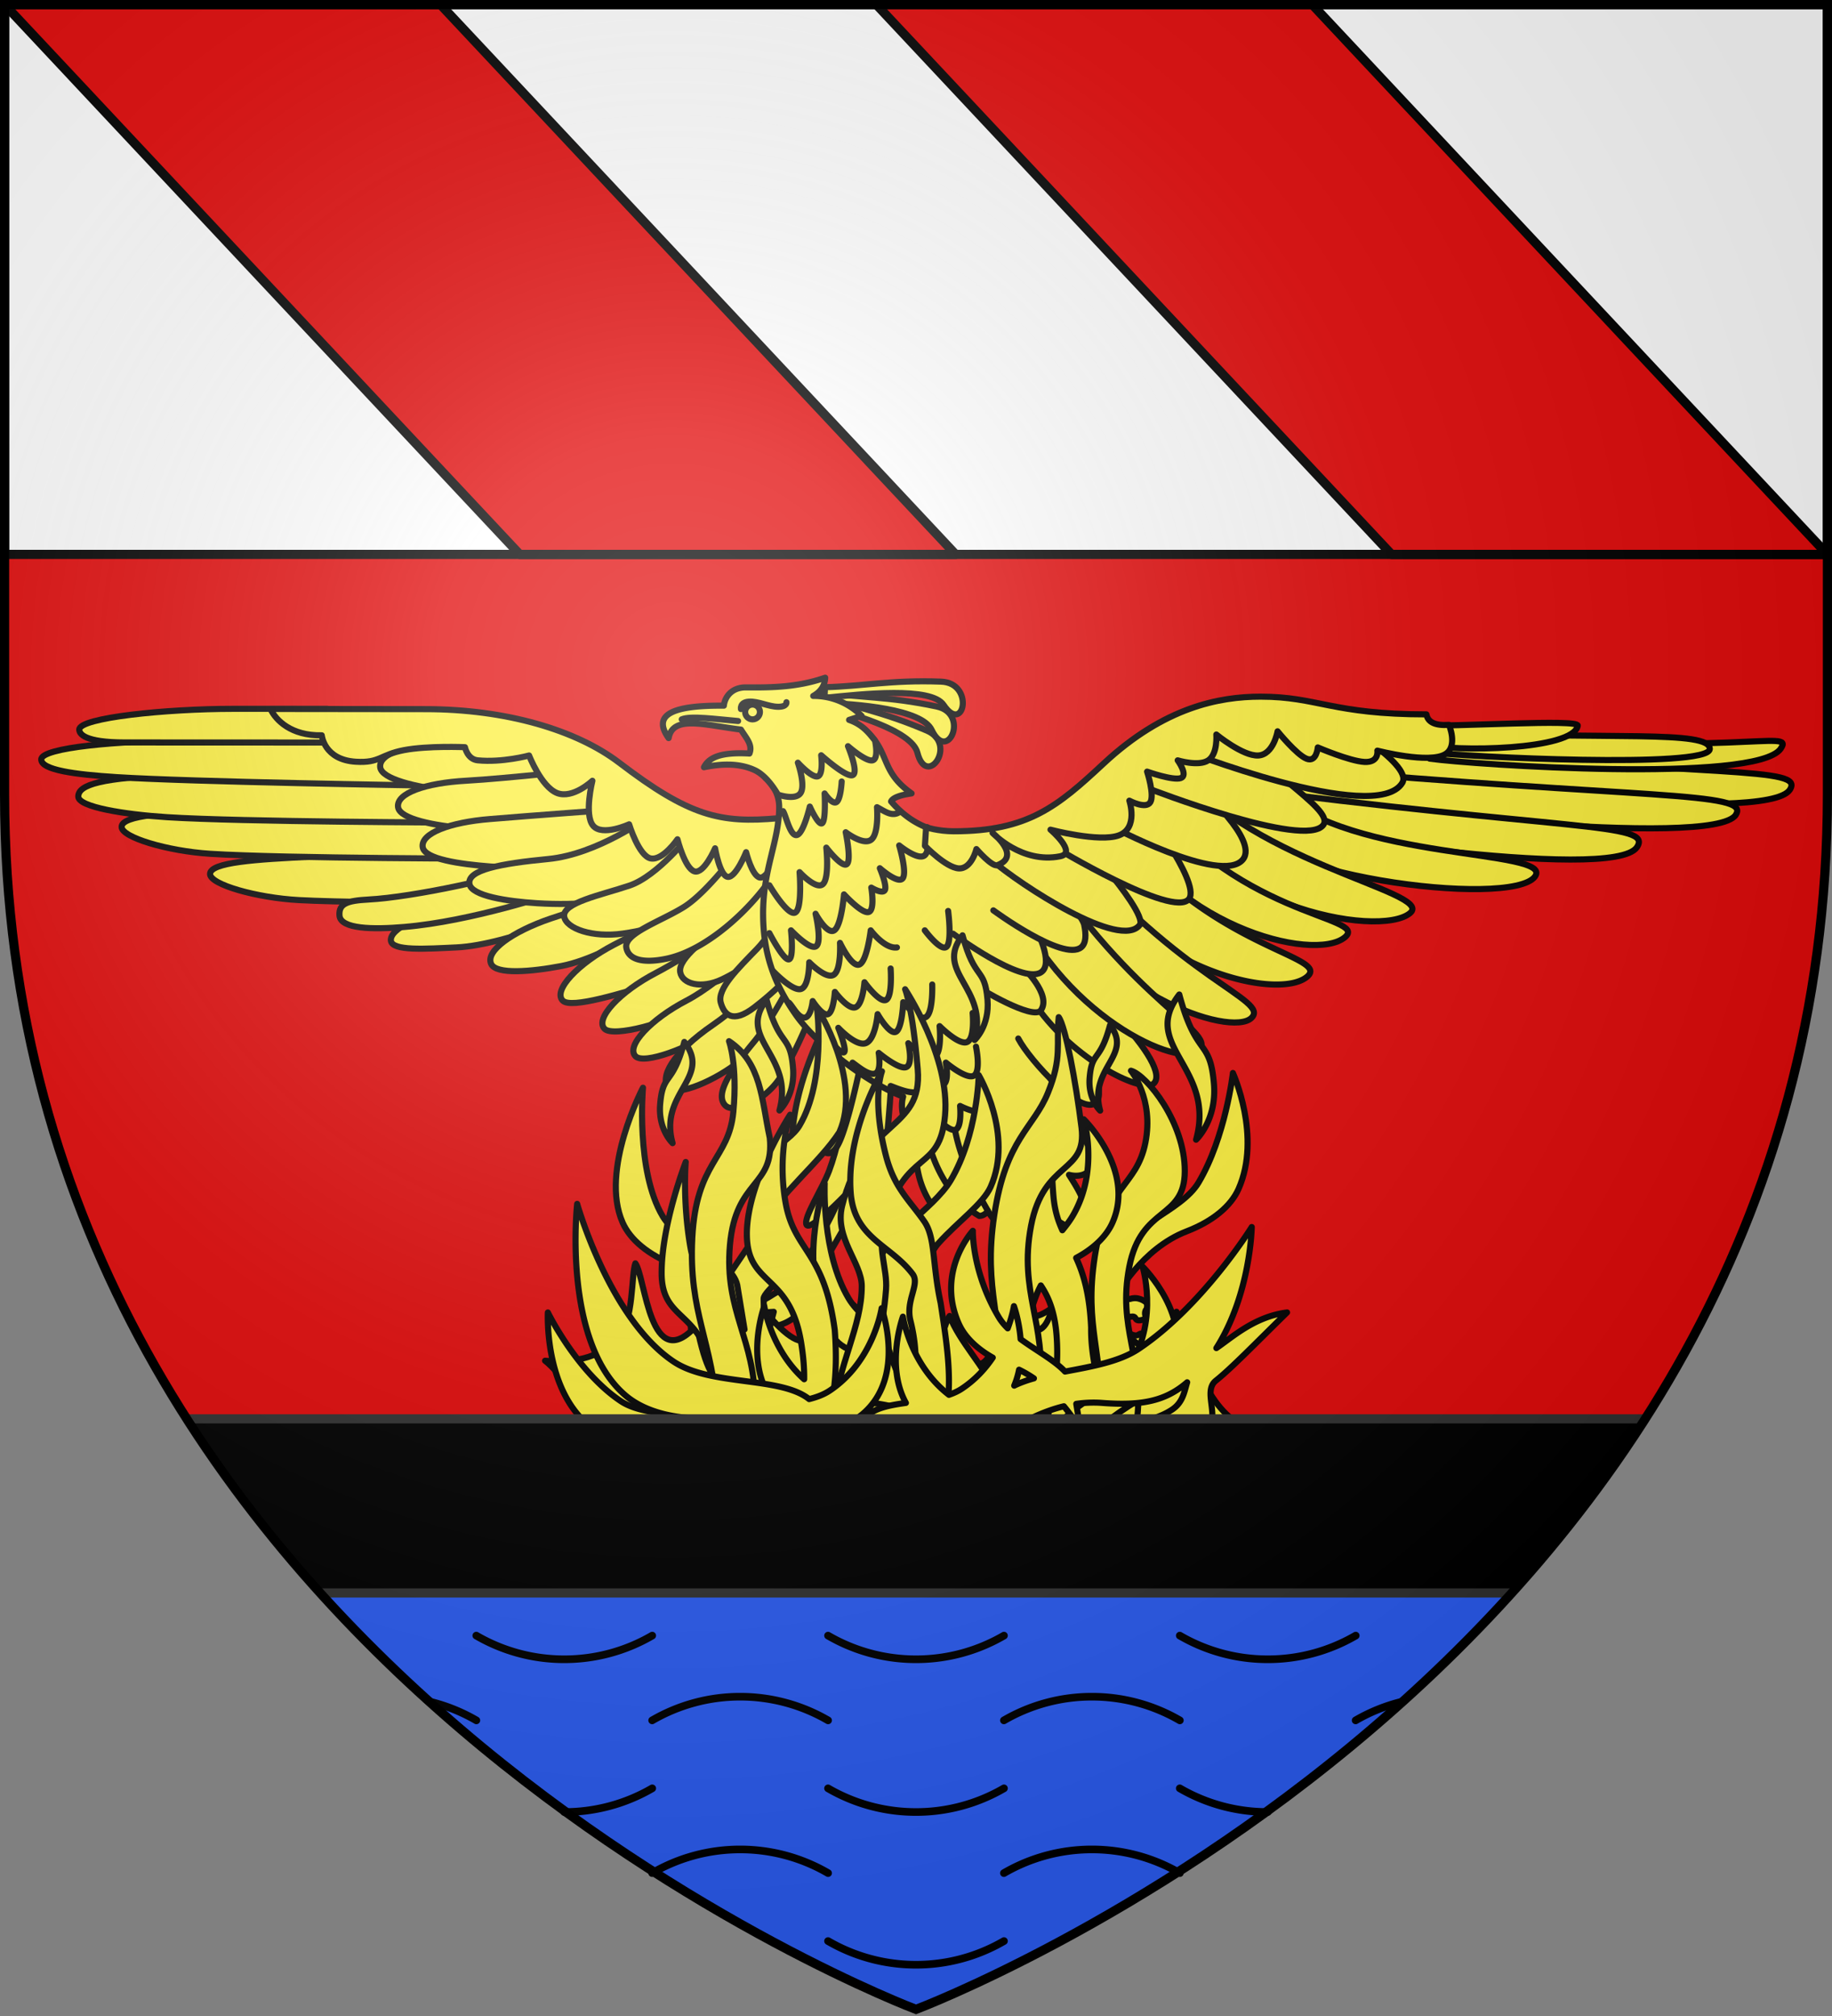 <svg height="660" width="600" xmlns="http://www.w3.org/2000/svg"><rect width="100%" height="100%" fill="#808080" stroke="none"/><radialGradient id="b" cx="220" cy="220" gradientUnits="userSpaceOnUse" r="405"><stop offset="0" stop-color="#fff" stop-opacity=".31"/><stop offset=".19" stop-color="#fff" stop-opacity=".25"/><stop offset=".6" stop-color="#6b6b6b" stop-opacity=".125"/><stop offset="1" stop-opacity=".125"/></radialGradient><clipPath id="a"><path d="M1071.936 327.61s-298.5-112.419-298.5-398.12v-258.777h597V-70.51c0 285.701-298.5 398.12-298.5 398.12z"/></clipPath><path d="M300 658.5s298.5-112.436 298.5-398.182V1.5H1.5v258.818C1.5 546.064 300 658.5 300 658.5z" fill="#e20909" fill-rule="evenodd"/><path d="M1.5 1.5h597v180H1.5z" fill="#fff" stroke="#000" stroke-width="3"/><g stroke="#000" stroke-linecap="round" stroke-linejoin="round" stroke-width="2.001"><g transform="matrix(1 0 0 1 -.84 -1.047)"><g fill="#fcef3c"><path d="M301.285 247.43c3.033 11.886 13.35-2.794 3.123-7.179-15.148-6.495-24.532-7.735-35.975-11.94l-1.478 3.236c12.404 2.77 32.478 8.625 34.33 15.883z"/><path d="M305.964 240.002c5.283 11.069 12.553-5.34 1.67-7.65-16.12-3.422-25.565-2.812-37.606-4.71l-.822 3.463c12.705.302 33.532 2.138 36.758 8.897z"/><path d="M309.885 231.835c6.69 9.958 10.263-7.231-.85-7.635-16.46-.599-25.634 1.524-37.987 1.824l-.19 3.487c12.477-1.277 34.954-3.738 39.027 2.324z"/><path d="M586.996 259.64c-7.446 11.184-115.996-.877-144.29-5.468l7.664-8.698c113.923 10.087 141.794 6.389 136.626 14.18z" fill-rule="evenodd"/><path d="M584.032 246.176c-8.044 11.447-100.943 5.204-114.96 3.245l5.972-8.698c94.184 8.771 113.85-1.477 108.974 5.453z" fill-rule="evenodd"/><path d="M560.818 246.263c-.306 6.491-80.606 2.544-91.745 1.068l4.73-6.608c53.26 2.631 87.307-.878 87 5.555zM569.33 267.827c-7.431 11.184-123.632-1.93-151.94-6.52l7.679-8.713c113.908 10.087 149.43 7.44 144.246 15.218z" fill-rule="evenodd"/><path d="M465.642 238.5c12.264.556 52.311-2.149 51.932.117-1.314 8.026-40.37 8.757-50.881 6.067zM536.962 278.397c-7.796 11.695-115.894-5.058-144.027-10.98l7.956-9.034c113.514 14.824 141.502 11.87 136.071 20.014z" fill-rule="evenodd"/><path d="M503.572 288.002c-7.635 10.555-93.234-.088-100.943-21.345l16.702-6.651c24.09 23.157 90.782 18.932 84.241 27.996z" fill-rule="evenodd"/><path d="M462.649 299.975c-9.986 8.362-67.568-1.535-89.088-44.896l10.059-6.608c23.126 34.94 87.599 44.34 79.029 51.504z" fill-rule="evenodd"/><path d="M441.29 307.899c-9.972 8.362-58.342-3.392-78.008-44.122l10.06-6.593c30.761 44.706 76.517 43.537 67.947 50.73zM184.317 281.204s-63.13-.541-81.336.307c-18.22.877-33.375 1.798-33.346 5.687.044 3.435 15.17 7.763 29.098 8.523 24.498 1.316 95.527.702 95.527.702z" fill-rule="evenodd"/><path d="M155.395 266.877s-63.115-1.17-81.336-.483c-18.25.702-33.39 1.477-33.39 5.366 0 3.435 15.082 7.923 28.995 8.8 24.47 1.565 95.498 1.609 95.498 1.609z" fill-rule="evenodd"/><path d="M141.218 255.035s-56.647-1.17-81.978-.307c-25.316.848-32.762 3.216-32.762 7.09 0 3.436 15.082 5.863 28.995 6.755 24.484 1.564 95.513 1.769 95.513 1.769z" fill-rule="evenodd"/><path d="m129.071 242.886-67.16.629c-21.943.015-47.565 2.266-47.565 6.155 0 3.435 10.833 4.926 24.732 5.804 24.484 1.564 99.775 2.719 99.775 2.719z" fill-rule="evenodd"/><path d="M179.12 244.304s-18.046-.248-31.186.03c-13.14.263-23.111 3.26-22.571 7.894.452 3.903 11.767 6.447 21.754 7.66 17.563 2.12 50.413-1.315 50.413-1.315zM108.12 233.106H77.213c-21.959 0-50.414 2.895-50.414 6.783 0 1.39 1.635 4.225 14.965 4.225l72.182.03z" fill-rule="evenodd"/><path d="M195.705 252.696s-29.083 3.216-42.223 3.947c-13.14.717-22.965 4.05-22.265 8.67.584 3.888 11.972 6.037 21.988 6.9 17.651 1.52 50.355-3.07 50.355-3.07z" fill-rule="evenodd"/><path d="M201.297 266.117s-26.864 1.973-39.975 3.07c-13.096 1.052-22.848 4.663-22.03 9.254.7 3.874 12.16 5.511 22.19 6.286 23.916 1.9 39.012-4.415 49.13-13.567zM190.566 290.867s-26.586 4.766-39.507 7.193c-12.936 2.427-22.689 7.12-22.192 10.964.438 3.421 11.33 2.661 21.374 2.193 17.666-.774 48.121-14.546 48.121-14.546z" fill-rule="evenodd"/><path d="M174.229 284.859c-7.753 3.172-37.522 9.882-52.852 10.686-6.73.366-9.636 1.316-9.358 5.205.32 4.488 11.008 4.634 21.17 3.772 22.118-1.842 49.055-10.936 49.055-10.936z" fill-rule="evenodd"/><path d="M213.43 268.324s-16.79 12.397-33.04 13.947c-15.768 1.52-26.616 3.582-25.798 8.187.686 3.86 12.147 5.672 22.177 6.286 27.375 1.696 45.625-5.555 54.501-15.496z" fill-rule="evenodd"/><path d="M220.174 289.815s-26.571 7.719-39.025 11.958c-12.454 4.254-21.389 10.57-19.462 14.824 1.606 3.582 13.17 2.588 23.039.702 17.388-3.319 43.99-22.88 43.99-22.88z" fill-rule="evenodd"/><path d="M226.978 274.157s-10.643 13.64-19.943 16.798c-9.17 3.1-22.221 5.628-21.404 10.233.7 3.86 9.242 6.915 19.184 5.497 22.66-3.187 33.492-14.239 42.37-24.18z" fill-rule="evenodd"/><path d="M238.132 292.007s-24.6 12.28-36.266 18.362c-11.68 6.082-19.987 14.883-16.746 18.245 2.789 2.895 19.929-2.704 29.609-5.409 21.783-6.14 36.879-21.9 33.331-26.607z" fill-rule="evenodd"/><path d="M248.016 299.273s-20.775 14.269-32.44 20.336c-11.68 6.082-19.988 14.882-16.747 18.245 2.789 2.895 21.083-1.944 29.215-7.397 18.396-12.368 28.849-26.856 28.849-26.856z" fill-rule="evenodd"/><path d="M254.075 305.867s-16.658 16.651-28.323 22.718c-11.695 6.082-20.017 14.883-16.79 18.245 2.788 2.895 17.666-2.865 25.798-8.333 18.395-12.353 28.177-28.288 28.177-28.288z" fill-rule="evenodd"/><path d="M252.192 285.677s-5.913 10.526-13.009 16.637c-6.76 5.804-16.395 12.427-15.563 17.017.686 3.874 6.891 5.556 13.665 2.34 13.695-6.463 23.404-18.816 28.806-28.903zM260.017 311.554s-12.161 15.774-25.593 24.955c-13.49 9.24-17.724 17.397-14.498 20.76 2.774 2.894 15.549-2.632 23.141-8.86 17.126-14.093 25.827-32.528 25.827-32.528z" fill-rule="evenodd"/><path d="M259.404 293.601s-4.132 11.345-10.628 18.084c-6.19 6.404-13.14 13.1-11.885 17.602 1.051 3.786 3.752 7.105 10.994 1.55 12.03-9.225 21.564-20.92 26.017-31.476z" fill-rule="evenodd"/><path d="M266.076 310.223s-9.752 21.593-18.337 31.958c-8.702 10.526-12.6 17.397-9.359 20.76 2.789 2.895 13.432-1.316 18.542-10.044 11.17-19.107 15.914-39.136 15.914-39.136zM279.114 383.174c-2.774 12.91-13.578 30.277-21.316 40.057-1.474-.044-3.942 1.755-5.212 2.486-2.774 1.637-6.38 3.055-7.154 2.324-3.08-2.895-7.942-1.725-7.942-1.725s-1.504-.585-3.08-.059a5.796 5.804 0 0 0-3.71 3.114l1.125 3.144s1.635.877 2.876.774c1.241-.117.686-1.3 2.088-1.213 1.81.088 2.16 1.433 3.81 1.111 1.84-.263 2.775-.658 3.46-2.003l10.191-.672-.54 2.061s-2.336.234-3.781.687c-1.445.453.131.585-2 1.14s-3.475 1.068-6.512 1.082c-3.256.015-.642 3.334-2.745 3.948-2.102.614-1.868-1.097-3.43-.19-1.563.92-1.33 5.336-1.33 5.336l1.023 3.07s2.467.044 4.657-1.082c2.19-1.126.964-4.43 2.628-4.912 1.927-.556.818 1.55 3.592.35 2.774-1.198 3.153-4.897 5.27-6.447 0 0 7.665.585 12.469-5.906 3.139-.22 7.095 3.041 9.752 4.678 3.563 2.193 2.95 3.626 5.592 5.293 2.453 1.52 5.84-2.179 5.84-2.179l.307-3.128s-4.424-7.748-7.213-6.988c-2.774.745-1.3 1.754-3.168 2.529-1.854.775-1.3-1.126-3.533-.731l-4.818-6.053c6.818-14.18 15.505-26.051 17.885-34.648zm58.75-2.251c2.774 12.923 11.344 34.4 19.082 44.18 1.46-.044 2.584.73 3.533 1.93 0 0 1.723 1.74 2.482 1.008 3.095-2.895 7.942-1.725 7.942-1.725s1.504-.585 3.08-.059a5.796 5.804 0 0 1 3.71 3.114l-1.125 3.144s-1.635.877-2.876.774c-1.241-.117-.686-1.3-2.088-1.213-1.81.088-2.16 1.433-3.81 1.111-1.84-.263-2.774-.658-3.446-2.003l-10.205-.672.54 2.061s2.336.234 3.781.687c1.446.453-.117.585 2 1.14 2.132.556 3.475 1.068 6.512 1.082 3.27.015 2.876 2.032 4.979 2.632 2.102.628 1.868-1.097 3.43-.176 1.563.907 2.833 3.845 2.833 3.845l-1.037 3.07s-2.628 1.17-4.832.03c-2.19-1.126-2.263-4.05-3.942-4.532-1.913-.556-3.052 2.85-5.811 1.652-2.774-1.2-3.154-4.898-5.285-6.462-2.117-1.55-3.285.672-3.285.672l3.11 5.819s1.387-.556 2.715.555c1.314 1.111 1.46 2.734 2.672 3.684 1.241.98 2.628.249 3.971 1.565 1.343 1.315 1.314 3.918 1.314 3.918l-3.095 2.865s-4.468 1.257-6.176-1.067c-1.153-1.564 2.453-2.398 1.49-3.596-.964-1.185-3.621-.044-5.052-1.55-1.46-1.491.671-2.953-.715-4.415-1.373-1.477-4.307.994-5.081-1.082-.628-1.652.525-5-.175-6.199 0 0-6.22 3.436-9.374 3.217-3.153-.234-.219-3.334-3.212-4.108-3.022-.79-5.985 1.71-8.978.804-2.993-.892-3.037-4.4-3.037-4.4l.263-2.574s4.423-1.593 7.212-.833c2.774.745 2.044 3.055 3.898 3.83 1.869.775 1.314-1.126 3.548-.73 2.248.38 6.716-3.144 6.716-3.144l2.38-3.845c-6.804-14.18-13.257-30.16-15.651-38.741z" fill-rule="evenodd"/><path d="M279.771 347.386s-2.22 23.303-7.388 36.958c-2.306 6.081-8.57 15.51-7.387 17.69 1.183 2.192 12.658-9.767 12.658-9.767s.511 16.944 3.154 16.637c2.102-.248 5.11-4.956 7.387-14.897 3.475-15.204 4.482-38.551 4.876-43.58z" fill-rule="evenodd"/><path d="M282.662 349.754 269.74 339.2c-6.19 13.64-10.585 27.923-9.227 41.578.467 4.722 7.913-.132 9.227-3.83 0 0 2.7 4.634 5.796-1.58 3.11-6.198 7.125-25.613 7.125-25.613zM354.128 436.418a4.468 4.474 0 0 1-.7-2.427M283.246 434.854c4.409-.278 7.066 5.555 2.423 7.587 1.344-2.485-.146-6.052-3.255-5.38zm-48.778 8.874c-2.555 3.348-.526 7.368 1.766 9.225-1.24-2.047-1.737-4.825.672-6.9-.307-1.097-1.066-1.901-2.438-2.325zm-3.11-14.547c-3.416 2.559-5.563 5.483-3.358 9.59-.584-4.063.715-5.906 4.38-6.753.336-1.068.233-2.34-1.022-2.837zm94.257.995c-2.789-1.667-6.892 2.163-4.629 5.321.103-2.441 2.512-4.839 4.293-3.275l.35-2.046zm41.04 20.832c2.57 3.348.525 7.368-1.767 9.225 1.241-2.047 1.738-4.824-.671-6.9.306-1.097 1.065-1.9 2.438-2.325zm10.497-9.766c3.942.41 4.818 3.977 3.446 6.082.146-2.134-1.095-4.532-4.614-3.319-.146-1.125.044-2.12 1.168-2.763zm-.102-12.06c3.416 2.558 5.548 5.482 3.358 9.59.584-4.064-.73-5.907-4.38-6.754-.35-1.068-.248-2.34 1.022-2.837zM244.147 277.315s-11.096 15.584-19.447 20.745c-7.606 4.678-19.563 8.625-18.731 13.23.686 3.86 5.3 5.263 13.198 3.611 14.994-3.172 30.952-19.78 36.354-29.867z" fill-rule="evenodd"/><path d="m89.418 233.15 50.822.058c26.25 0 49.362 6.828 63.393 17.529 22.98 17.529 33.098 19.912 52.077 18.186l.22 11.374s-3.68 8.538-6.235 8.041c-2.57-.512-4.496-8.304-4.496-8.304s-3.358 8.363-5.986 8.085c-2.628-.293-4.176-9.357-4.176-9.357s-3.62 8.465-6.745 7.559c-3.124-.878-5.577-10.512-5.577-10.512s-4.73 6.944-8.687 6.287c-3.957-.688-7.14-11.184-7.14-11.184s-8.803 4.05-11.796.453c-3.022-3.567-.234-14.707-.234-14.707s-6.41 6.067-11.592 4.006c-5.183-2.076-9.14-12.28-9.14-12.28s-8.774 2.382-16.848 1.578c-3.387-.35-4.16-4.298-4.16-4.298s-12.119-.526-19.973.965c-7.87 1.506-7.84 4.269-15.724 3.8-10.469-.613-11.199-8.654-11.199-8.654-10 .205-15.067-4.941-16.79-8.625z" fill-rule="evenodd"/><path d="M251.55 255.766s4.482 3.406 4.482 9.503c0 11.11-5.27 20.072-5.27 34.852 0 13.626 3.941 23.494 10.803 33.274 6.789 9.649 23.608 22.397 35.069 26.666-1.314 4.488.759 10.76 4.22 13.99-.526 9.518 1.284 18.538 9.49 26.666l1.839-10.029c2.336 2.939 4.95 5.848 9.373 8.436a3.387 3.392 0 0 0 2.818-1.71c1.635 3.362 5.329 5.891 8.643 8.581 4.57-6.608 2.686-13.201.788-19.795 4.38 9.664 13.388 15.146 21.36 18.742 3.84-6.432-.263-13.113-4.22-19.283 5.023 1.316 10.206-1.578 6.395-9.341-3.11-6.33-13.11-23.245-13.11-23.245l15.986-11.491-19.17-54.837-27.01-13.012c-8.233 0-15.49-3.508-21.359-10.306.584-1.243 2.993-2.091 6.716-2.632-10.774-7.573-6.643-13.771-15.972-21.447zM428.894 320.837c-9.986 8.362-58.341-3.392-78.007-44.121l12.162-9.766c30.776 44.706 74.415 46.709 65.845 53.887z" fill-rule="evenodd"/><path d="M334.33 341.041c3.694 7.134 20.82 25.847 25.58 20.862 2.89-3.012-2.366-16.9-2.366-16.9M410.703 334.301c-6.629 6.448-50.691-7.602-70.372-48.346l9.811-8.713c37.887 44.984 66.692 51.095 60.56 57.06z" fill-rule="evenodd"/><path d="M341.455 332.065c13.097 17.309 33.755 26.753 37.172 23.77 3.197-2.777-2.044-11.622-12.381-22.44-10.366-10.818-26.776-22.909-26.776-22.909l-7.504 12.602s5.956 4.313 9.49 8.977z" fill-rule="evenodd"/><path d="M392.978 345.31c-7.504 5.38-49.23-14.327-63.275-57.337l10.862-7.31c31.536 49.633 60.604 58.755 52.413 64.647z" fill-rule="evenodd"/></g><path d="M257.287 266.599c.95 1.316 2.292 8.216 4.482 7.836 2.19-.366 4.293-9.327 4.293-9.327s2.89 6.49 4.088 5.409c1.226-1.067.759-9.707.759-9.707s2.511 3.786 3.913 2.807c1.401-.98 1.679-6.725 1.679-6.725m20.6 111.356c1.022 3.07 5.504 7.046 7.738 6.257 2.234-.804.934-9.342.934-9.342s5.446 6.301 7.826 5.79 1.679-7.837 1.679-7.837 5.227 2.705 6.716 1.491c1.489-1.213-.745-6.344-.745-6.344m-28.718-1.682c1.124.366 6.424 2.793 8.76 1.872 2.336-.936.57-5.614.57-5.614s5.635 4.342 7.825 3.362.935-7.28.935-7.28 6.657 5.6 9.139 4.298c2.467-1.316.73-9.517.73-9.517m-40.442 5.233c1.855 1.302 5.315 4.328 7.446 3.538 2.147-.79 1.125-6.725 1.125-6.725s6.526 5.468 8.95 4.679c2.423-.804.744-7.851.744-7.851s6.015 5.877 8.585 4.488c2.555-1.403 1.664-10.087 1.664-10.087s6.249 6.3 8.95 5.234c2.715-1.082 1.868-9.532 1.868-9.532m-48.471 7.28s5.227 6.213 6.336 5.6c1.124-.6-1.854-8.027-1.854-8.027s5.738 6.17 8.95 5.044c3.212-1.111 3.927-9.517 3.927-9.517s3.87 6.769 5.957 5.79c2.102-.98 2.423-9.708 2.423-9.708s5.081 6.286 7.461 4.853c2.38-1.462 2.044-10.643 2.044-10.643m-46.895 5.98c1.314 1.301 3.022 5.029 5.125 4.853 2.102-.19 2.613-5.409 2.613-5.409s3.212 5.03 5.037 4.284c1.81-.746 2.234-7.28 2.234-7.28s4.292 5.832 6.716 5.043c2.423-.804 2.978-8.216 2.978-8.216s4.935 6.9 7.081 5.79c2.146-1.127 1.49-10.278 1.49-10.278m11.183-12.5s5.183 7.003 7.095 5.41c1.898-1.58.555-11.755.555-11.755m-57.334 19.693s6.25 6.578 9.052 5.877c2.789-.702 2.789-8.772 2.789-8.772s5.504 5.702 8.03 4.093c2.511-1.578 2.044-10.438 2.044-10.438s3.825 8.114 6.336 7.09c2.511-1.023 3.723-11.198 3.723-11.198s4.526 6.126 8.585 5.6m-41.77-4.679s4.57 8.83 6.35 8.596c1.753-.234.73-9.517.73-9.517s6.206 6.579 8.206 5.22c2.03-1.346-.16-10.644-.16-10.644s3.81 7.018 6.146 5.41c2.336-1.58 3.168-11.754 3.168-11.754s5.781 6.344 8.03 5.789c2.219-.556.905-8.012.905-8.012s3.781 2.34 4.482.746c.686-1.579-1.679-7.09-1.679-7.09s5.87 5.219 7.446 3.362c1.591-1.871-1.11-10.818-1.11-10.818s5.913 4.839 8.206 3.348c2.277-1.492.92-9.342.92-9.342m-51.64 19.034s5.927 10.03 8.395 8.962c2.482-1.082 1.489-13.26 1.489-13.26s5.46 5.936 7.65 3.918c2.19-2.003 1.11-11.944 1.11-11.944s5.124 6.681 6.716 5.41c1.591-1.243-.365-10.454-.365-10.454s5.825 4.488 8.38 2.427c2.57-2.047 1.869-10.628 1.869-10.628 2.423 1.257 4.847 3.23 7.27 1.666m9.505 107.54a45.436 45.436 0 0 0 7.358 16.14m1.402-19.692c1.708 8.889 5.752 17.734 10.629 26.228" fill="none"/><path d="M237.913 232.068c-15.33-.117-24.017 2.339-18.089 10.628 1.402-7.631 11.797-4.269 23.681-2.792 1.767 2.865 3.913 4.97 2.789 7.836-9.68-.541-13.316 1.403-14.907 4.488 4.395-.877 11.052-1.783 16.965 1.111 3.117 1.657 5.575 4.97 7.27 7.85 0 0 5.826 2.047 7.447-.57 1.635-2.602-.92-9.882-.92-9.882s4.614 5.073 6.526 4.473c1.898-.614 1.11-6.9 1.11-6.9s8.073 7.28 10.263 6.52c2.19-.73-1.489-9.502-1.489-9.502s5.826 5.117 8.016 4.649c2.19-.454.838-6.48.838-6.48-2.044-2.544-4.021-5.201-8.489-6.765l4.103-1.316a22.03 22.03 0 0 0-15.841-6.535c2.599-1.462 3.796-3.509 3.913-5.965-8.892 3.07-17.126 3.26-25.915 3.173-5.008-.044-7.037 3.508-7.27 5.979z" fill="#fcef3c" fill-rule="evenodd"/><path d="M243.505 233.179s-.423-2.222 2.613-2.427c3.023-.19 6.424 1.638 9.49 1.681 3.095.044 2.803-1.49 2.803-1.49" fill="#fcef3c"/><ellipse cx="247.305" cy="234.13" fill="#fcef3c" rx="2.424" ry="2.428"/><path d="M224.116 236.541c2.906-1.257 11.359-.043 18.455.556" fill="#fcef3c"/><path d="M319.833 323.351c1.314 1.068 19.418 11.886 21.9 8.45 3.679-5.146-6.074-14.253-6.074-14.253" fill="#fcef3c" fill-rule="evenodd"/><path d="M312.986 306.73s22.337 16.607 28.732 12.674c4.628-2.836-1.84-14.795-1.84-14.795" fill="#fcef3c" fill-rule="evenodd"/><path d="M326.17 299.083s22.746 16.769 28.732 12.134c1.679-1.315 1.679-4.254 1.022-7.397-1.007-4.97-24.323-28.888-24.323-28.888" fill="#fcef3c" fill-rule="evenodd"/><path d="M325.366 282.432c9.768 8.45 42.603 29.838 48.779 21.388 1.635-2.237-6.132-12.5-10.293-17.412-4.147-4.912-16.513-16.052-16.513-16.052l-21.973 2.573" fill="#fcef3c" fill-rule="evenodd"/><path d="M345.938 278.207s39.215 23.683 44.296 17.163c2.175-2.778-2.628-11.462-5.986-16.87-1.68-2.662-13.797-19.035-13.797-19.035" fill="#fcef3c" fill-rule="evenodd"/><path d="M363.866 271.087s37.084 19.883 44.033 11.345c2.716-3.333-1.299-9.43-4.672-13.523-1.985-2.442-18.775-24.225-18.775-24.225" fill="#fcef3c" fill-rule="evenodd"/><path d="M377.05 259.202s51.464 19.984 57.217 11.885c3.942-5.555-24.002-19.268-29.784-34.853" fill="#fcef3c" fill-rule="evenodd"/><path d="M386.803 246.015s64.575 25.496 73.29 11.345c3.87-6.258-24.235-22.178-24.235-22.178" fill="#fcef3c" fill-rule="evenodd"/><path d="M304.153 271.877s3.883 1.315 9.095 1.315c24.28 0 34.018-8.187 49.041-22.177 19.783-18.42 37.814-21.9 51.407-21.9 18.614 0 23.462 5.804 54.311 5.804.453 2.485 2.716 3.757 7.388 3.435 0 0 2.963 6.871-1.052 9.503-5.212 3.42-22.41-1.067-22.41-1.067s.657 3.962-4.234 3.698c-4.848-.263-15.272-4.75-15.272-4.75s-.394 5.014-3.679 3.698c-3.3-1.316-9.49-8.977-9.49-8.977s-1.314 7.661-6.336 7.924-13.724-6.87-13.724-6.87.525 6.344-2.628 8.45c-3.168 2.119-10.03 0-10.03 0s3.562 4.882 1.051 5.803c-2.497.936-11.067-2.105-11.067-2.105s2.497 7.66 1.051 10.029c-1.46 2.383-6.861-.527-6.861-.527s3.036 8.977-3.417 11.36c-6.468 2.368-22.41-1.857-22.41-1.857s8.89 7.573 3.153 8.713c-12.614 2.515-22.133-7.66-22.133-7.66s9.606 7.572 1.576 10.57c-1.752.643-6.862-5.278-6.862-5.278s-1.576 6.593-5.796 6.33-11.066-7.397-11.066-7.397z" fill="#fcef3c" fill-rule="evenodd"/></g><g fill="#fcef3c" fill-rule="evenodd" stroke-width="2.004"><path d="M395.432 478.454c6.782-3.9 12.94-12.287 19.099-12.044-13.46-5.535-18.127-25.223-23.008-38.007-3.38 4.64-2.669 22.554-18.05 5.504-6.064 30.102-11.632 13.24-14.372 15.588-10.255 8.787-10.25 23.243 12.879 27.245 9.432-2.26 16.589-.531 23.452 1.714z" transform="translate(-5.422 1.894) scale(.998)"/><path d="M356.825 471.896c29.012-16.684 2.46-33.367-3.909-50.05-3.381 4.638-2.669 22.553-18.05 5.502-6.064 30.103-11.632 13.24-14.373 15.59-10.255 8.786-10.25 23.242 12.88 27.244 9.432-2.261 16.589-.531 23.452 1.714z" transform="translate(-5.422 1.894) scale(.998)"/><path d="M391.513 481.675s-13.935-10.397-29.847-9.1c-9.243.752-16.717-1.186-21.359-5.142-14.342-12.225-6.163-34.657-6.163-34.657s2.608 17.447 17.068 27.06c9.252 6.152 27.611 2.67 32.316 10.419zM280.645 475.347c29.012-16.683 2.46-33.367-3.91-50.05-3.38 4.64-2.668 22.554-18.05 5.503-6.064 30.103-11.631 13.24-14.372 15.589-10.255 8.787-10.25 23.243 12.88 27.244 9.431-2.26 16.588-.53 23.452 1.714z" transform="translate(-5.422 1.894) scale(.998)"/><path d="M308.367 462.52s-8.066-15.414-22.969-21.144c-8.656-3.33-7.317-8.316-9.79-13.895-7.642-17.238.468-41.16.468-41.16s-1.058 22.725 7.82 37.66c5.68 9.556 21.322 15.757 22.212 24.783zM325.277 339.264c4.753-17.172-13.437-22.15-3.977-34.344 4.05 15.162 7.29 10.152 8.202 21.154.714 8.61-4.225 13.19-4.225 13.19z" transform="translate(-5.422 1.894) scale(.998)"/><path d="M320.975 479.835c29.013-16.684 2.461-33.367-3.908-50.05-3.382 4.638-2.67 22.553-18.051 5.502-6.064 30.103-11.631 13.24-14.372 15.59-10.255 8.786-10.25 23.242 12.879 27.244 9.432-2.261 16.59-.531 23.452 1.714zM371.88 423.17s8.066-15.413 22.97-21.144c8.656-3.328 14.555-8.316 17.029-13.894 7.641-17.238-1.847-38.055-1.847-38.055s-2.39 21-11.268 35.936c-5.68 9.555-23.735 14.376-24.624 23.401zM215.206 476.728c-3.227.799-8.767-3.036-18.916.817 10.567-8.881-7.705-29.956-11.99-33.067 3.984.308 16.372 1.205 24.127-7.521 5.053-5.686 4.138-20.82 5.517-24.431 3.381 4.639 4.737 37.396 20.12 20.345 6.063 30.103 11.63 13.24 14.371 15.589 10.255 8.787 10.25 23.243-12.879 27.244-9.432-2.26-13.382-.7-20.35 1.024z" transform="translate(-5.422 1.894) scale(.998)"/><path d="M303.629 456.997s-.553-39.575 9.87-51.174c6.202-6.902 14.555-12.803 17.029-18.382 7.642-17.237-3.915-36.673-3.915-36.673s-.322 19.619-9.2 34.554c-5.68 9.556-22.495 18.944-23.935 27.89-2.896 17.998 10.15 43.785 10.15 43.785z" transform="translate(-5.422 1.894) scale(.998)"/><path d="M255.025 401.08c6.085-11.222 19.455-21.647 25.865-31.587 7.642-17.238-7.362-40.816-7.362-40.816s3.125 23.76-5.752 38.696c-3.485 5.863-16.453 12.014-22.432 16.377-1.748 1.275 19.65 7.636 21.626 27.016.239 2.346-10.999 10.938-10.944 13.32.466 20.358 1.078 43.024.914 44.697l-15.88-47.15zm23.31 63.049c2.414-19.28 9.94-30.868 9.899-44.177-.024-7.6-9.02-15.762-6.451-26.238 7.066-28.821 26.541-24.35 24.818-44.871-1.718-20.476-4.136-26.233-4.136-26.233s14.822 22.263 13.099 41.42c-1.724 19.157-12.927 10.355-19.993 35.207-2.34 8.229 1.124 15.228.635 21.792-.988 13.262-4.301 24.752-7.53 41.029-1.746 8.808-8.179 14.275-8.198 18.986-.035 8.304 7.51 12.079 7.51 12.079s-9.062-4.78-15.034-11.17c-5.502-5.887-7.965-13.244-7.717-17.134.517-8.111 9.307 29.598 13.098-.69zm88.476 2.175c.929-24.275-5.723-32.728-2.097-56.065 3.626-23.338 13.72-22.834 16.6-37.284 2.88-14.45-4.734-23.62-4.734-23.62 5.17 1.446 17.711 16.925 17.659 32.976-.053 16.051-14.316 11.168-18.214 31.358-3.898 20.19 4.779 29.777 2.622 49.402-.7 6.368 1.317 11.322-.296 15.575-3.358 8.856-10.955 13.524-10.955 13.524s4.679-8.52 1.724-14.471c-2.426-4.888-12.581-7.032-12.647-9.947-.147-6.467 9.409 22.827 10.338-1.448z" transform="translate(-5.422 1.894) scale(.998)"/><path d="M249.766 434.216s-8.065-15.414-22.968-21.144c-8.657-3.329-14.556-8.316-17.03-13.895-7.641-17.238 6.673-44.267 6.673-44.267s-2.436 27.212 6.442 42.148c5.68 9.556 23.735 14.377 24.624 23.402z" transform="translate(-5.422 1.894) scale(.998)"/><path d="M294.864 349.545s-11.834 19.802-10.25 39.902c1.176 14.912 13.03 16.945 20.309 26.582 2.53 3.351-2.387 8.57-.71 15.3 3.233 12.978 1.259 21.653-.999 30.252-5.478-3.663-16.247-3.129-24.454-5.554 1.11-6.725 1.194-13.817.614-21.624-3.513-26.296-13.385-25.715-16.181-41.997-2.797-16.28 1.535-28.638 1.535-28.638s-14.233 21.923-14.204 39.171c.03 17.249 13.99 12.597 17.775 35.347.797 4.793 1.086 8.75 1.036 12.263-10.978-9.836-13.09-23.988-13.09-23.988s-8.181 22.43 6.16 34.655c1.398 1.191 3.053 2.197 4.934 2.999-.912 3.573-2.008 7.229-2.994 11.609-.83 3.683-6.021 9.146-5.567 13.973 2.952-4.001 9.136-7.907 11.594-11.801 2.45-3.884 4.323-7.747 5.739-11.686 2.383.227 4.943.265 7.659.057 6.457-.493 12.106 2.394 16.872 5.978-1.001 5.551-1.367 11.69-.038 19.336a91.052 91.052 0 0 0 8.369-12.032c2.764 2.594 4.95 4.54 6.526 4.536l-4.261-8.688c.217-.427.443-.858.652-1.288 7.515-15.42 4.951-30.907 2.227-48.686-2.79-12.99-1.674-21.45-5.394-26.774-4.939-7.069-9.88-11.042-12.592-21.68-4.753-18.651-1.267-27.525-1.267-27.525zm66.223 15.722s5.192 16.855-3.686 31.79c-.87 1.466-2.038 3.017-3.34 4.614-1.417-3.127-2.545-6.557-2.936-11.34-1.342-16.378.672-22.2.672-22.2s-12.69 14.077-14.186 31.08c-.675 7.67 1.859 11.297 5.01 15.05-4.657 5.087-8.693 10.05-9.501 14.146-3.618 18.326 6.353 41.362 6.353 41.362s-.601-34.608 7.525-49.992c2.438 3.628 4.557 8.456 5.163 16.376 1.43 18.677-4.585 28.524-6.776 43.515v.02a72.906 72.906 0 0 0-.767 11.013c3.338-3.25 8.552-5.883 10.922-8.63 18.205-21.113 7.687-29.359 7.965-48.417-.499-11.254-2.58-17.815-4.913-22.911 5.882-3.14 9.97-7.172 11.92-11.57 7.641-17.239-9.425-33.906-9.425-33.906zm-130.622 14.012s-7.956 20.459-7.908 36.519c.048 16.06 13.155 11.722 16.738 32.906 1.395 8.244.806 13.011-.288 16.99-6.851-4.5-21.764-2.589-29.81-7.938-14.46-9.613-23.974-29.119-23.974-29.119s-1.27 24.506 13.072 36.73c4.641 3.957 12.102 5.885 21.345 5.133 6.222-.507 12.142.77 17.045 2.518-.567 1.925-1.067 4.031-1.306 6.65 0 0 9.664-2.417 5.183 0-2.214 1.194-5.42 5.467-5.067 9.13 6.826-1.994 8.141-5.227 9.943-7.958a30.897 30.897 0 0 0 1.67-2.825c1.53.94 2.38 1.595 2.38 1.595l-1.862-2.671c4.073-8.756 3.095-18.185 2.054-31.83-3.333-24.485-15.012-22.589-17.66-37.749-2.647-15.16-1.555-28.081-1.555-28.081z" transform="translate(-5.422 1.894) scale(.998)"/><path d="M241.008 463.253c-1.687-25.793-9.655-34.006-8.385-59.104 1.271-25.098 12.009-25.678 13.468-41.288 1.46-15.61-1.426-23.221-1.426-23.221 10.662 7.12 10.649 18.938 13.376 31.698 1.628 16.205-11.165 13.397-13.07 35.195-1.905 21.797 8.332 30.986 8.208 51.994-.043 7.2 3.846 12.539 3.993 17.352.282 9.23-3.048 14.685-3.048 14.685s-.855-10.734-5.274-14.533c-6.736-5.792-18.1-5.982-18.624-10.106-.866-6.827 12.469 23.121 10.782-2.672zM334.056 456.807c.951-26.07-6.139-35.15-2.317-60.213 3.822-25.063 12.846-28.318 17.604-40.039 4.758-11.721 2.618-15.82 3.527-24.794 2.179 2.97 5.589 20.943 7.481 36.226 1.893 15.283-12.456 10.61-16.573 32.293-4.116 21.683 5.13 31.981 2.866 53.058-2.265 21.077-28.47 34.011-28.47 34.011 4.455-1.115 7.869-22.749 4.885-28.989-2.983-6.24 10.046 24.518 10.997-1.553zM330.171 487.372c14.098-.271 29.55-16.935 42.617-25.977 7.629-5.279 14.556-8.316 17.03-13.894 7.641-17.238-9.43-33.913-9.43-33.913s5.193 16.858-3.685 31.794c-5.68 9.555-23.735 14.376-24.624 23.401z" transform="translate(-5.422 1.894) scale(.998)"/><path d="M194.84 393.022s-5 45.055 15.855 62.832c6.749 5.753 17.599 8.288 31.057 7.457 1.543-.095 3.13-.073 4.741.02-.43.424-.817.883-1.132 1.403l-7.985 11.417s11.899-8.86 26.258-9.188c6.264 2.137 12.326 4.964 17.564 7.938l-.384.558s.21-.16.595-.423c.527.301 1.064.6 1.574.903 8.416 5.006 14.287 11.144 14.588 9.937l-7.179-13.147-2.111-1.614c5.48-2.634 13.419-5.364 21.978-4.767 3.01 1.82 6.809 3.008 11.248 3.44-2.414 2.987-4.142 6.17-3.954 9.88 3.468-1.28 8.69-5.56 15.279-9.956 7.917.176 15.063 2.943 19.905 5.4-5.536 4.69-7.812 6.901-7.812 6.901s4.73-2.54 11.46-4.901c1.733 1.048 2.725 1.806 2.725 1.806l-1.536-2.19c6.487-2.178 14.554-4.068 22.017-3.46 9.242.752 16.722-1.195 21.364-5.152 5.514-4.7-1.131-13.435 3.474-17.106 5.097-4.062 12.78-12 23.37-22.378-10.686 1.38-17.889 8.08-23.197 11.691 11.277-17.77 11.613-39.71 11.613-39.71s-16.192 26.058-37.22 40.037c-6.273 4.17-15.394 5.745-24.05 7.38-3.497-3.722-9.52-6.923-14.589-10.647-.498-6.195-2.188-10.822-2.188-10.822s-.459 3.053-2.035 7.285c-1.155-1.146-2.164-2.353-2.936-3.652-8.878-14.935-8.512-28.339-8.512-28.339s-12.26 13.216-4.618 30.453c1.864 4.203 5.686 8.073 11.153 11.148-2.46 3.64-5.745 7.262-10.116 10.168-1.267.842-2.711 1.503-4.261 2.037-12.729-9.81-15.107-25.64-15.107-25.64s-5.816 15.96.98 28.293c-6.127.856-11.63 1.96-13.917 5.728l-3.417 4.882-4.146-3.133c2.899-.9 5.368-2.208 7.332-3.883 14.343-12.225 6.181-34.655 6.181-34.655s-2.623 17.45-17.083 27.063c-1.911 1.27-4.212 2.116-6.7 2.749-9.404-7.522-32.29-4.2-44.416-12.263-21.027-13.98-31.71-51.78-31.71-51.78zm145.017 54.394a38.003 38.003 0 0 1 4.876 2.845c-2.366.655-4.549 1.433-6.469 2.383a26.922 26.922 0 0 0 1.593-5.228zm55.166 4.132c-.97 3.232-1.417 6.613-4.971 8.976-9.252 6.151-25.606 4.902-32.324 10.418-.958.786-1.811 1.512-2.65 2.21l-3.953-5.65c-1.346-2.217-3.807-3.516-6.853-4.383 3.24-1.53 6.677-2.834 10.289-3.71 3.612 4.354 5.509 7.939 5.509 7.939l-1.44-8.727c2.752-.393 5.602-.53 8.522-.307 13.445 1.03 20.95-.86 27.699-6.612.059-.05.114-.103.172-.154zM366.465 362.43c-3.882-14.024 10.974-18.09 3.248-28.049-3.309 12.383-5.954 8.291-6.7 17.277-.582 7.032 3.452 10.773 3.452 10.773zm-140.308 10.667c-4.595-16.601 12.99-21.413 3.845-33.203-3.916 14.659-7.047 9.815-7.93 20.452-.69 8.324 4.085 12.751 4.085 12.751zm171.792-1.128c6.592-23.817-18.636-30.72-5.515-47.633 5.617 21.029 10.11 14.08 11.375 29.339.99 11.942-5.86 18.294-5.86 18.294zm-136.736-9.592c5.023-18.147-14.2-23.408-4.203-36.295 4.28 16.024 7.703 10.728 8.668 22.356.754 9.1-4.466 13.94-4.466 13.94z" transform="translate(-5.422 1.894) scale(.998)"/></g></g><path d="M127.188 505.469c-10.5 0-20.303 2.835-28.782 7.75-.291.169-.58.336-.875.5C184.801 615.174 300 658.397 300 658.397s115.199-43.223 202.469-144.678a57.705 57.705 0 0 1-.875-.5c-8.482-4.916-18.28-7.75-28.782-7.75a57.274 57.274 0 0 0-28.812 7.75 57.254 57.254 0 0 1-28.813 7.75c-10.498 0-20.302-2.836-28.78-7.75a57.255 57.255 0 0 0-28.813-7.75c-10.5 0-20.303 2.835-28.781 7.75a57.254 57.254 0 0 1-28.813 7.75 57.274 57.274 0 0 1-28.813-7.75c-8.481-4.916-18.278-7.75-28.78-7.75a57.274 57.274 0 0 0-28.813 7.75c-8.482 4.916-18.28 7.75-28.781 7.75a57.274 57.274 0 0 1-28.813-7.75 57.255 57.255 0 0 0-28.813-7.75z" fill="#2b5df2" fill-rule="evenodd"/><path d="M443.988 563.219a57.438 57.438 0 0 1 15.318-6.15m-303.293 6.15a57.438 57.438 0 0 0-15.319-6.15m188.119 78.4a57.255 57.255 0 0 1-28.813 7.75 57.283 57.283 0 0 1-28.812-7.75m115.225-22.25a57.254 57.254 0 0 0-28.813-7.75 57.28 57.28 0 0 0-28.813 7.75m-57.574 0a57.254 57.254 0 0 0-28.813-7.75 57.28 57.28 0 0 0-28.812 7.75m201.612-20a57.283 57.283 0 0 1-28.812-7.75m-57.575 0a57.255 57.255 0 0 1-28.813 7.75 57.283 57.283 0 0 1-28.812-7.75m-57.575 0a57.255 57.255 0 0 1-28.813 7.75m201.613-30a57.254 57.254 0 0 0-28.813-7.75 57.28 57.28 0 0 0-28.812 7.75m-57.575 0a57.254 57.254 0 0 0-28.813-7.75 57.28 57.28 0 0 0-28.812 7.75m230.425-27.75a57.255 57.255 0 0 1-28.813 7.75 57.283 57.283 0 0 1-28.812-7.75m-57.575 0a57.255 57.255 0 0 1-28.813 7.75 57.283 57.283 0 0 1-28.812-7.75m-57.575 0a57.255 57.255 0 0 1-28.813 7.75 57.283 57.283 0 0 1-28.812-7.75" fill="none" stroke="#000" stroke-linecap="round" stroke-linejoin="round" stroke-width="2.5"/><path d="m1.5 1.5 168.722 180h142.76L144.26 1.5zm285.517 0 168.724 180H598.5L429.778 1.5z" fill="#e20909" stroke="#000" stroke-linecap="round" stroke-linejoin="round" stroke-width="3"/><path clip-path="url(#a)" d="M773.535 133.712h596.901v57h-597v-57z" stroke="#313131" stroke-width="3" transform="translate(-771.936 330.788)"/><path d="M1.5 1.5h597V260c0 286.31-298.5 398.5-298.5 398.5S1.5 546.31 1.5 260z" fill="url(#b)"/><path d="M300 657.833S1.5 545.51 1.5 260.055V1.5h597v258.555c0 285.456-298.5 397.778-298.5 397.778z" fill="none" stroke="#000" stroke-width="3"/></svg>